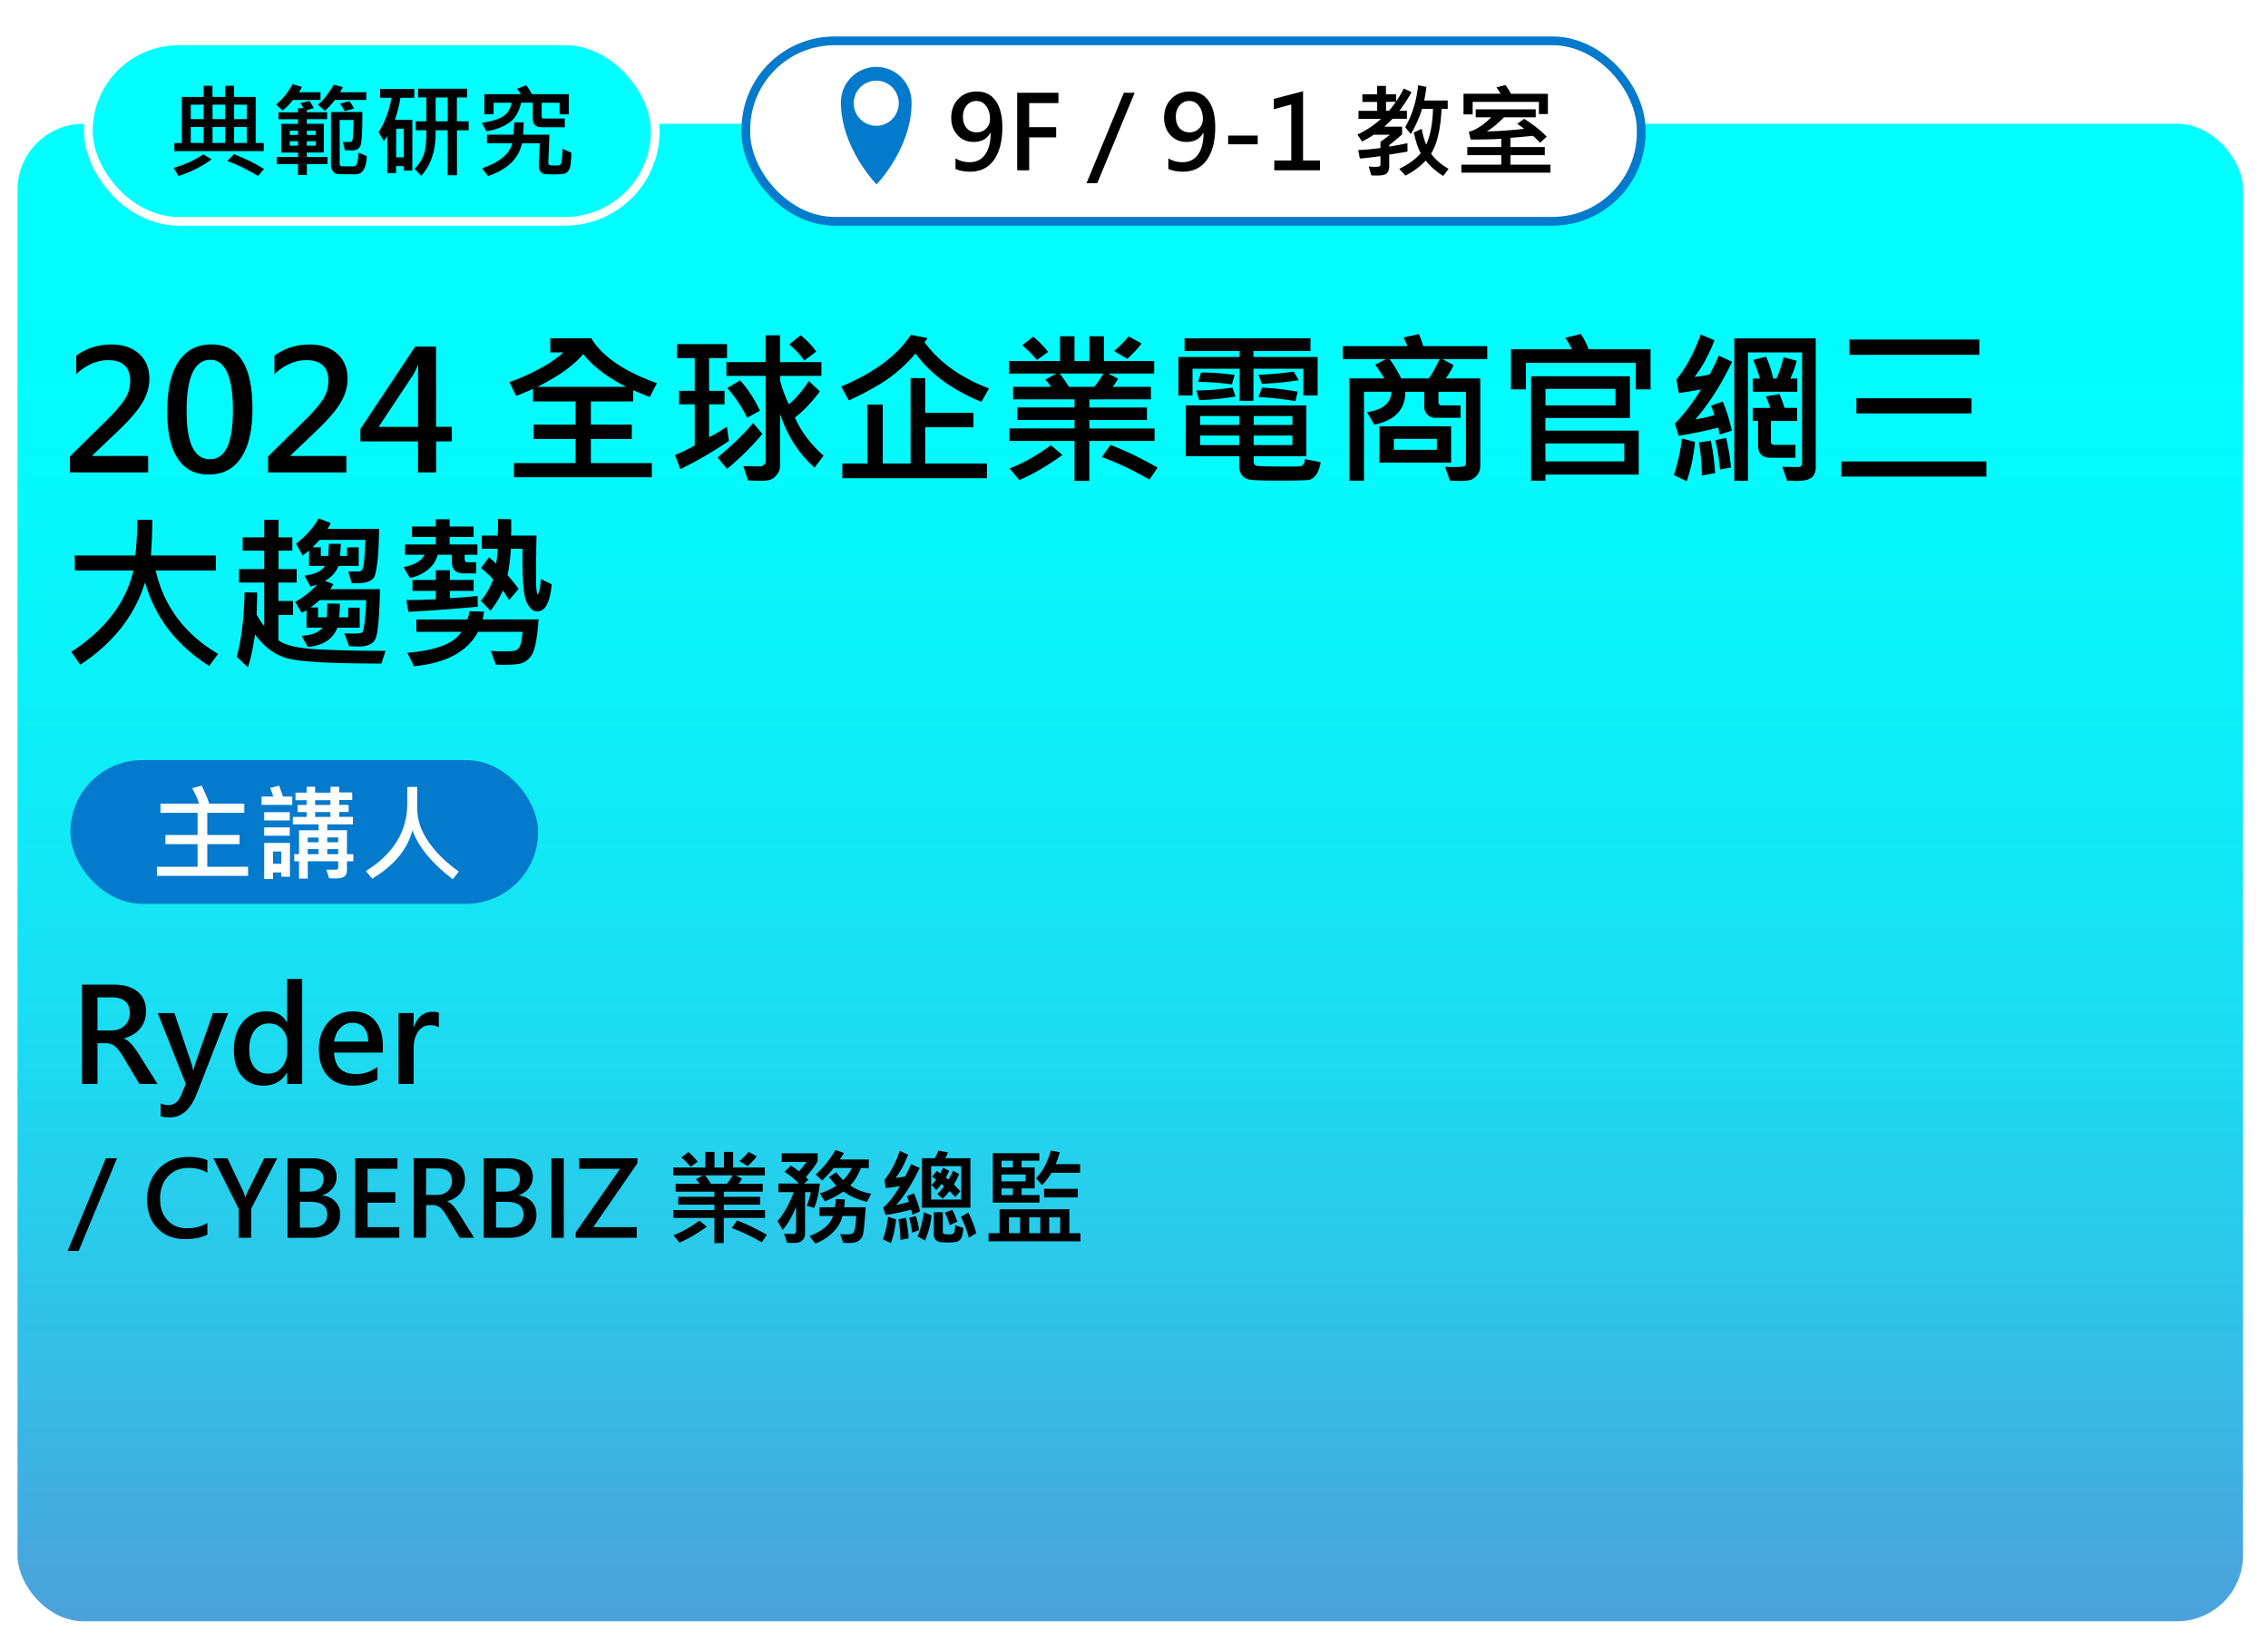 <svg id="_圖層_3" xmlns="http://www.w3.org/2000/svg" viewBox="0 0 518 374.64"><defs><linearGradient id="_未命名漸層_247" x1="254.15" y1="24.27" x2="254.15" y2="366.34" gradientUnits="userSpaceOnUse"><stop offset="0" stop-color="#0ff"/><stop offset=".21" stop-color="#03fbfd"/><stop offset=".41" stop-color="#0ceff8"/><stop offset=".62" stop-color="#1cdbf1"/><stop offset=".82" stop-color="#33bfe6"/><stop offset="1" stop-color="#4ca1db"/></linearGradient><filter id="drop-shadow-5" filterUnits="userSpaceOnUse"><feOffset dx="4" dy="4"/><feGaussianBlur result="blur" stdDeviation="2"/><feFlood flood-color="#000" flood-opacity=".4"/><feComposite in2="blur" operator="in"/><feComposite in="SourceGraphic"/></filter><style>.cls-1{fill:#037acc}.cls-1,.cls-2,.cls-4{stroke-width:0}.cls-4{fill:#fff}</style></defs><g style="filter:url(#drop-shadow-5)"><rect y="24.27" width="508.3" height="342.07" rx="15.1" ry="15.1" style="fill:url(#_未命名漸層_247);stroke-width:0"/><rect x="166.35" y="5.33" width="204.49" height="41.22" rx="20.27" ry="20.27" style="fill:#fff;stroke:#037acc;stroke-miterlimit:10;stroke-width:2px"/><path class="cls-2" d="M214.23 32.18c.98.58 2.05.87 3.21.87 1.55 0 2.74-.59 3.57-1.76.83-1.17 1.25-2.82 1.25-4.94-.02 0-.04 0-.06-.01-.77 1.39-2.04 2.08-3.82 2.08-1.5 0-2.73-.52-3.69-1.57s-1.43-2.35-1.43-3.92c0-1.77.54-3.22 1.63-4.34 1.09-1.13 2.5-1.69 4.25-1.69 1.84 0 3.26.71 4.27 2.13 1.01 1.42 1.52 3.43 1.52 6.04 0 3.17-.64 5.65-1.91 7.45-1.27 1.79-3.09 2.69-5.47 2.69-1.27 0-2.38-.21-3.32-.62v-2.4Zm1.7-9.55c0 1.1.28 1.97.84 2.62.56.65 1.34.98 2.33.98.86 0 1.58-.3 2.15-.89.58-.59.86-1.32.86-2.18 0-1.14-.28-2.1-.85-2.9s-1.33-1.2-2.29-1.2c-.89 0-1.62.35-2.19 1.04-.57.69-.85 1.54-.85 2.54Zm21.81-3.08h-6.68v5.5h6.16v2.34h-6.16v7.51h-2.74V17.19h9.42v2.36Zm17.41-2.36-8.54 20.65h-2.45l8.52-20.65h2.47Zm7.7 14.99c.98.58 2.05.87 3.21.87 1.55 0 2.74-.59 3.57-1.76.83-1.17 1.25-2.82 1.25-4.94-.02 0-.04 0-.06-.01-.77 1.39-2.04 2.08-3.82 2.08-1.5 0-2.73-.52-3.69-1.57s-1.43-2.35-1.43-3.92c0-1.77.54-3.22 1.63-4.34 1.09-1.13 2.5-1.69 4.25-1.69 1.84 0 3.26.71 4.27 2.13 1.01 1.42 1.52 3.43 1.52 6.04 0 3.17-.64 5.65-1.91 7.45-1.27 1.79-3.09 2.69-5.47 2.69-1.27 0-2.38-.21-3.32-.62v-2.4Zm1.7-9.55c0 1.1.28 1.97.84 2.62.56.65 1.34.98 2.33.98.86 0 1.58-.3 2.15-.89.58-.59.86-1.32.86-2.18 0-1.14-.28-2.1-.85-2.9s-1.33-1.2-2.29-1.2c-.89 0-1.62.35-2.19 1.04-.57.69-.85 1.54-.85 2.54Zm18.7 6.33h-6.75v-1.99h6.75v1.99Zm14.22 5.94h-10.43v-2.24h3.88V19.87l-3.98 1.08v-2.36l6.67-1.75v15.82h3.86v2.24Zm20.92-17.89c-.82 1.55-1.75 2.98-2.79 4.29h1.74v1.83h-3.3c-.37.42-.99 1.02-1.88 1.81h4.08v1.75a50.8 50.8 0 0 1-2.95 2.46v.33c1.5-.23 2.89-.49 4.16-.78l.02 1.92c-.72.15-2.11.37-4.18.69v2.6c0 .72-.17 1.27-.51 1.64-.34.37-1.07.55-2.18.55-.4 0-.86-.01-1.39-.03l-.61-2.03c.68.05 1.22.07 1.62.07.72 0 1.07-.16 1.07-.47v-1.97c-2.19.3-3.76.48-4.71.54l-.38-1.92c1.81-.1 3.5-.26 5.09-.49v-1.42c.81-.56 1.53-1.09 2.17-1.6h-3.73c-.53.39-1.41.9-2.64 1.54l-1.07-1.59c1.94-.89 3.75-2.08 5.41-3.58h-5.16v-1.83h4.26v-2.03h-3.37v-1.76h3.37v-1.9h2.01v1.9h2.34v1.62c.79-1.17 1.37-2.15 1.73-2.93l1.76.81Zm-3.58 2.25h-2.25v2.03h.69c.4-.45.92-1.13 1.57-2.03Zm12.05 15.31-1.23 1.62c-1.65-1.02-2.98-2.2-4-3.52-1.27 1.36-2.8 2.5-4.62 3.44l-1.43-1.54c2.15-1.04 3.79-2.24 4.92-3.6-.59-.99-1.12-2.56-1.59-4.71l1.81-.83c.24 1.42.58 2.62 1.03 3.6.92-2.04 1.44-4.75 1.54-8.15h-2.5c-.62 1.99-1.47 3.9-2.55 5.74l-1.31-1.57c1.59-2.73 2.58-5.92 2.97-9.58l1.9.38c-.15 1.04-.32 2.08-.51 3.11h5.36v1.92h-1.41c-.21 4.6-1 8.01-2.39 10.21.96 1.34 2.3 2.5 4.02 3.49Zm23.26.87h-20.35v-1.83h9.11v-2.17h-7.75v-1.85h7.75v-1.9c-1.9.14-4.23.19-7 .17l-.4-1.76c1.64-.43 3.34-1.53 5.1-3.3h-3.53v-1.83h13.7v1.83h-7.28c-1.35 1.41-2.65 2.48-3.91 3.21 2.29-.02 5.14-.21 8.53-.58-.21-.21-.74-.59-1.57-1.15l1.61-1.14c2.3 1.49 4.01 2.86 5.12 4.09l-1.5 1.38a20.82 20.82 0 0 0-1.64-1.59c-1.68.18-3.39.33-5.13.47v2.1h7.84v1.85h-7.84v2.17h9.14v1.83Zm-.58-13.39h-2.06v-2.77h-15.13v2.86h-2.09v-4.73h8.48c-.37-.61-.69-1.1-.96-1.47l2.1-.51c.31.46.72 1.13 1.22 1.99h8.43v4.64Z"/><path class="cls-1" d="M204.2 19.37c0-4.47-3.61-8.09-8.07-8.09s-8.07 3.62-8.07 8.09c0 10.41 8.07 18.67 8.07 18.67v.17s8.07-8.26 8.07-18.67v-.17Z"/><ellipse class="cls-4" cx="196.13" cy="19.58" rx="5.14" ry="5.16"/><rect x="16.17" y="5.33" width="129.49" height="41.22" rx="20.61" ry="20.61" style="stroke-miterlimit:10;stroke-width:2px;fill:#0ff;stroke:#fff"/><path class="cls-2" d="M44.33 32.4c-2.11 1.57-4.63 2.84-7.55 3.82l-1.14-1.88c2.46-.65 4.73-1.68 6.79-3.09l1.9 1.14Zm11.91-1.88H35.82v-1.85h1.72V18.14h4.98V15.6h2.01v2.54h2.9V15.6h2.04v2.54h4.92v10.53h1.85v1.85Zm-13.72-7.31v-3.3h-2.95v3.3h2.95Zm0 5.45v-3.65h-2.95v3.65h2.95Zm4.92-5.45v-3.3h-2.9v3.3h2.9Zm0 5.45v-3.65h-2.9v3.65h2.9Zm8.87 5.95-1.38 1.58c-2.32-1.42-4.66-2.56-7.02-3.42l1.54-1.56c2.61 1.02 4.9 2.15 6.86 3.4Zm-3.96-11.4v-3.3h-2.88v3.3h2.88Zm0 5.45v-3.65h-2.88v3.65h2.88Zm16.85-9.82h-6.3c-.88 1.12-1.68 1.92-2.39 2.39l-1.45-1.36c1.52-1.25 2.77-2.79 3.77-4.63l2.13.61c-.11.29-.35.69-.7 1.21h4.94v1.78Zm1.59 14.63h-4.71v2.5h-2.01v-2.5h-4.85v-1.61h4.85v-1.01h-3.86v-6.56h3.86v-1.05H59.6v-1.59h4.47v-.94h1.22c-.16-.33-.39-.72-.69-1.17l2.12-.47c.43.68.75 1.22.96 1.63l-1.6.45v.49h4.64v1.59h-4.64v1.05h3.89v6.56h-3.89v1.01h4.71v1.61Zm-6.72-6.65v-.96h-1.88v.96h1.88Zm0 2.46v-1.03h-1.88v1.03h1.88Zm4.06-2.46v-.96h-2.05v.96h2.05Zm0 2.46v-1.03h-2.05v1.03h2.05Zm11.54-10.44h-7.19c-.57.78-1.33 1.6-2.29 2.48l-1.57-1.41c1.24-1.01 2.45-2.53 3.62-4.56l2.08.54c-.1.21-.32.6-.65 1.17h5.99v1.78Zm.11 12.83c-.11 2.77-.99 4.15-2.62 4.15s-2.73 0-3.51-.02c-.78-.01-1.31-.23-1.61-.67-.3-.43-.45-.96-.45-1.57V21.58h7.18c0 4.32-.14 6.86-.41 7.62s-.91 1.14-1.9 1.14c-.84 0-1.4 0-1.69-.02l-.45-1.88 1.65-.02c.32 0 .51-.19.58-.56.06-.37.13-1.86.19-4.46h-3.16v10c0 .37.15.56.46.58s1.18.03 2.62.03c.44 0 .74-.24.9-.73.16-.48.27-1.29.34-2.43l1.86.81Zm-2.9-10.88-2.17.58c-.32-.61-.67-1.17-1.05-1.68l2.15-.58c.4.5.76 1.06 1.07 1.68Zm13.75-2.46h-3.17c-.21 1.41-.62 3.09-1.26 5.03h3.98v11.59h-1.97v-1.01h-1.74v1.59h-2.01v-8.49c-.27.49-.54.88-.82 1.17l-1.17-2.04c1.39-2.06 2.37-4.67 2.95-7.84h-2.6v-2.01h7.8v2.01Zm-2.41 13.61v-6.53h-1.74v6.53h1.74Zm14.84-6.19h-2.69v10.28h-2.12V25.75h-2.76c.12 4.38-.97 7.84-3.28 10.4l-1.52-1.6c.9-.82 1.58-1.86 2.05-3.12s.68-3.15.63-5.68h-2.41v-2.04h2.41v-5.45h-1.88v-1.99h11.19v1.99h-2.33v5.45h2.69v2.04Zm-4.8-2.04v-5.45H95.5v5.45h2.76Zm27.63-1.61h-2.08v-2.63h-4.1v3.12c0 .33.16.49.47.49H125v1.99h-5.23c-1.4 0-2.1-.66-2.1-1.97v-3.64h-2.66c-.43 2.1-1.35 3.63-2.74 4.59s-3.11 1.61-5.16 1.93l-1.07-1.92c2.02-.28 3.6-.75 4.74-1.41s1.82-1.72 2.05-3.18h-4.09v2.63h-2.12v-4.6h8.35c-.31-.51-.61-.91-.89-1.21l2.1-.82c.46.57.9 1.25 1.29 2.04h8.43v4.6Zm.61 8.8c-.05 1.87-.18 3.07-.41 3.61-.23.54-.54.9-.94 1.07-.4.18-1.31.26-2.74.26-1.19 0-1.95-.05-2.27-.15-.33-.1-.6-.33-.81-.67-.21-.34-.3-.85-.27-1.53l.23-4.76h-4.09c-.68 3.45-3.25 5.95-7.71 7.48l-1.38-1.76c4.04-1.41 6.33-3.32 6.88-5.72h-5.77v-1.97h6.06c.11-.71.16-1.65.16-2.82h2.18c-.02.85-.07 1.79-.14 2.82h6.01l-.26 6.45c0 .23.07.38.21.47s.53.13 1.16.13c.73 0 1.16-.04 1.27-.13.12-.09.21-.18.28-.26.07-.09.14-.55.22-1.4s.11-1.52.11-2.04l2.01.91Z"/></g><path class="cls-2" d="M33.83 107.91H15.96v-3.64l8.33-8.2c1.86-1.82 3.23-3.39 4.11-4.71.88-1.32 1.33-2.76 1.33-4.32 0-3.18-1.68-4.77-5.05-4.77-2.52 0-4.95 1.06-7.27 3.17v-4.19c2.34-1.71 5.02-2.56 8.05-2.56 2.63 0 4.73.7 6.3 2.11 1.56 1.4 2.35 3.32 2.35 5.76 0 1.76-.5 3.5-1.48 5.24-.99 1.74-2.72 3.79-5.18 6.17l-6.38 6.09v.09h12.77v3.77Zm4.36-13.82c0-5.05.86-8.88 2.59-11.49 1.73-2.61 4.23-3.92 7.51-3.92 6.25 0 9.37 4.9 9.37 14.71 0 4.8-.85 8.5-2.56 11.1s-4.18 3.9-7.42 3.9-5.49-1.22-7.09-3.67-2.39-5.99-2.39-10.63Zm4.43-.17c0 7.32 1.77 10.98 5.33 10.98s5.25-3.74 5.25-11.21-1.71-11.5-5.14-11.5c-3.62 0-5.44 3.91-5.44 11.73Zm36.48 13.99H61.23v-3.64l8.33-8.2c1.86-1.82 3.23-3.39 4.11-4.71.88-1.32 1.33-2.76 1.33-4.32 0-3.18-1.68-4.77-5.05-4.77-2.52 0-4.95 1.06-7.27 3.17v-4.19c2.34-1.71 5.02-2.56 8.05-2.56 2.63 0 4.73.7 6.3 2.11 1.56 1.4 2.35 3.32 2.35 5.76 0 1.76-.5 3.5-1.48 5.24-.99 1.74-2.72 3.79-5.18 6.17l-6.38 6.09v.09h12.77v3.77Zm24.11-7.09h-3.6v7.09h-4.14v-7.09H82.31V98l12.52-18.83h4.77V97.5h3.6v3.32Zm-7.74-3.32V86.26c0-.84.02-1.81.07-2.89h-.07c-.31.77-.67 1.51-1.09 2.23l-7.9 11.91h9Zm54.55-9.96-1.61 3.15c-1.88-.75-3.14-1.27-3.79-1.56v2.56h-9.67V97h9.35v3.27h-9.35v5.51h13.92v3.23H117.4v-3.23h14.06v-5.51h-9.57V97h9.57v-5.31h-9.72v-2.86c-1.15.52-2.43 1.05-3.84 1.6l-1.56-3.12c5.37-1.99 9.49-4.26 12.36-6.81h-3.01v-3.23h9.35c2.5 4.14 7.49 7.56 14.97 10.26Zm-6.96.83c-4.26-2.12-7.54-4.61-9.85-7.48-2.28 2.66-5.78 5.15-10.52 7.48h20.37Zm23.44 12.32a84.72 84.72 0 0 1-11.1 6.46l-1.24-3.19c1.69-.72 3.2-1.45 4.51-2.21v-9.39h-3.56v-3.08h3.56V81.8h-4.03v-3.19h11.41v3.19h-4.1v7.48h3.53v3.08h-3.53v7.53c1.41-.72 2.76-1.53 4.06-2.43l.48 3.23Zm7.61-1.56c-2.3 2.77-4.99 5.43-8.05 7.98l-2.17-2.62c3.27-2.68 5.97-5.31 8.13-7.87l2.1 2.5Zm13.99 4.97-2.06 2.71c-3.6-3.19-6.22-7.27-7.87-12.25v11.75c0 .74-.21 1.4-.63 1.98-.42.58-.88.97-1.37 1.2-.5.22-1.26.33-2.3.33-.95 0-1.96-.03-3.02-.09l-1.08-3.27c.64.05 1.96.07 3.95.07.22 0 .47-.11.74-.34.27-.23.41-.45.41-.68V85.86h-8.96v-3.15h8.96v-6.12h3.3v6.12h9.43v3.15h-9.43v1.15c.54 1.92 1.21 3.7 1.99 5.34 1.45-1.14 2.97-2.91 4.58-5.31l2.52 2.36c-2 2.65-3.91 4.63-5.71 5.96 1.35 3.12 3.53 6.03 6.55 8.74Zm-14.53-10.3-2.91 1.63c-1.29-2.6-2.81-4.86-4.56-6.79l2.93-1.76c1.72 1.89 3.23 4.2 4.55 6.92Zm12.84-13.49-2.73 2.06c-.69-1.11-1.83-2.34-3.41-3.69l2.58-2.1c1.48 1.16 2.67 2.41 3.56 3.73Zm39.48 8.41-1.74 3.08c-6.69-2.75-11.71-6.43-15.05-11.06-1.52 1.84-3.35 3.58-5.48 5.21s-5.38 3.48-9.75 5.53l-1.74-3.19c7.51-3.15 12.81-7.09 15.92-11.82l3.8.76-.69.95c3.44 4.64 8.35 8.15 14.73 10.54Zm-.48 20.52h-33.03v-3.36h5.73V92.43h3.51v13.45h6.35V86.36l3.34.04v7.9h11.02v3.3h-11.02v8.28h14.1v3.36Zm38.29-8.51h-14.9v9.11h-3.38v-9.11h-14.86v-2.86h14.86v-1.93h-13.06v-2.86h13.06v-1.86h-14.03v-2.86h8.67c-.41-.61-.85-1.15-1.32-1.63l2.54-1.41h-10.8v-2.84h11.63v-5.66h3.3v5.66h3.41v-5.66h3.32v5.66h11.47v2.84h-10.48l2.25 1.19c-.5.83-.92 1.45-1.26 1.86h8.74v2.86H248.8v1.86h13.16v2.86H248.8v1.93h14.9v2.86Zm-21.04 3.19c-3.49 2.51-6.77 4.42-9.85 5.73L230.6 107c2.99-1.15 6.14-2.91 9.43-5.29l2.63 2.21Zm-3.28-23.53-2.54 1.84c-1.1-1.31-2.23-2.43-3.38-3.36L236 76.9c1.35 1.14 2.47 2.3 3.38 3.49ZM252 85.33h-9.98c.73.89 1.43 1.91 2.12 3.04h5.75c.82-.96 1.52-1.98 2.12-3.04Zm12.39 21.49-1.86 2.73c-3.65-2.12-7.27-3.83-10.87-5.16l1.97-2.75c3.44 1.31 7.03 3.04 10.76 5.18Zm-3.66-28.39c-.71 1.03-1.79 2.2-3.27 3.53l-3.01-1.78c1.16-.94 2.27-2.05 3.32-3.34l2.95 1.6Zm40.21 11.89h-3.27v-6.09h-11.39v7.33h-3.15v-7.33h-10.76v6.09h-3.23v-8.78h13.99v-1.37h-12.58v-2.89h28.76v2.89h-13.03v1.37h14.66v8.78Zm.69 15.27c-.21 1.24-.55 2.18-1.02 2.83-.47.65-.98 1.04-1.54 1.17s-2.84.19-6.85.19c-3.33 0-5.46-.06-6.41-.17s-1.64-.44-2.09-.97-.67-1.3-.67-2.29v-2.13h-12.21V92.6h27.52v11.62h-12.04v1.15c0 .52.19.85.58.99.39.14 2.6.21 6.63.21 1.73 0 2.81-.01 3.24-.04.43-.02.74-.19.94-.48.2-.3.3-.69.3-1.19l3.62.72Zm-19.46-15.01c-2.36.43-5.12.71-8.28.83l-.65-2.21c2.5-.02 5.25-.25 8.26-.67l.67 2.04Zm-.19-4.94-.61 2.17a64.09 64.09 0 0 0-7.74-.58l.69-2.13c2.09-.04 4.64.14 7.66.54Zm1.08 11.43v-2.04h-8.94v2.04h8.94Zm0 4.6V99.5h-8.94v2.17h8.94Zm12.12-4.6v-2.04h-8.85v2.04h8.85Zm0 4.6V99.5h-8.85v2.17h8.85Zm1.45-14.83c-2.57.43-5.39.71-8.44.83l-.76-2.08c2.34-.04 5.01-.28 8.02-.72l1.19 1.97Zm-.24 2.63-.52 2.15c-3.02-.49-5.83-.8-8.44-.91l.76-2.15c2.25.05 4.98.35 8.2.91Zm43.28-7.44h-10.22l2.54 1.37c-.4.93-.99 1.94-1.78 3.04h7.87v20.02c0 .74-.2 1.39-.61 1.94s-.88.93-1.4 1.14c-.53.21-1.4.32-2.61.32-.63 0-1.41-.03-2.34-.09l-1.06-3.15c.64.04 1.24.06 1.78.06 1.48 0 2.35-.06 2.6-.18s.37-.34.37-.68V89.49h-6.27v2.5c0 .11.07.24.2.39.14.15.26.22.37.22h4.47v2.84h-5.92c-.58 0-1.12-.25-1.61-.74-.5-.49-.74-1.03-.74-1.61v-3.6h-4.34c0 4.04-2.37 6.55-7.11 7.51l-1.63-2.84c3.67-.58 5.52-2.14 5.55-4.68h-6.25v20.32h-3.32V86.44h7.98c-.88-1.42-1.58-2.46-2.12-3.12l2.47-1.3h-9.85v-2.95h14.75c-.17-.47-.46-1.13-.87-1.99l3.49-.76c.33.71.67 1.62 1 2.75h14.62v2.95Zm-8.24 23.64h-16.38v-8.28h16.38v8.28Zm-2.63-23.64h-11.43c1.05 1.42 1.94 2.89 2.65 4.42h6.31c.69-.95 1.52-2.42 2.47-4.42Zm-.63 20.71v-2.5h-9.82v2.5h9.82Zm48.81-13.79h-3.38v-6.09h-25.09v6.09h-3.41v-9.17h13.92c-.41-.88-.92-1.75-1.52-2.62l3.56-.87c.73 1.1 1.32 2.26 1.78 3.49h14.14v9.17Zm-2.69 19.46h-21.32v1.39h-3.27V85.94h22.56v9.54h-19.3v2.89h21.32v10.04Zm-5.33-15.81v-3.77h-15.99v3.77h15.99Zm2.02 12.8v-4.1h-18.02v4.1h18.02Zm16.15-4.45c-.32 3.25-.95 6.25-1.89 8.98l-2.93-1.41c.93-2.83 1.53-5.62 1.82-8.37l3.01.8Zm8.48-18.31c-2.56 5.32-5.36 9.7-8.41 13.16 1.72-.27 3.18-.61 4.38-1-.28-.9-.56-1.61-.83-2.12l2.73-.95c.83 1.97 1.52 4.18 2.06 6.64l-2.78.91c-.06-.4-.17-.93-.33-1.6-3.07.78-6.07 1.4-9.02 1.86l-.87-2.76c2.24-2.36 4.23-4.97 5.97-7.83-1.82.35-3.51.62-5.07.83l-.56-3.08c2.19-2.66 4.04-6.09 5.55-10.3l3.15 1.34c-1.36 3.46-2.88 6.25-4.56 8.35 1.25-.12 2.4-.31 3.45-.56.69-1.21 1.39-2.65 2.1-4.3l3.04 1.41Zm-3.88 25.42-3.04.58c-.04-2.83-.27-5.36-.69-7.57l2.75-.41c.46 2.28.79 4.74.98 7.4Zm3.6-1.28-2.47.48c-.26-2.55-.62-4.79-1.09-6.72l2.47-.5c.54 2.25.91 4.5 1.09 6.74Zm19.39-.17c0 1.11-.31 1.93-.94 2.46-.62.53-1.83.79-3.61.79-.52 0-1.18-.02-1.99-.06l-1.11-3.19c1.37.05 2.64.07 3.8.07.17 0 .34-.08.49-.23s.23-.31.23-.47V80.5h-12.36v29.33h-3.12V77.3h18.59v29.3Zm-4.21-17.13h-10.19v-3.01h1.63c-.42-1.46-.93-2.88-1.52-4.25l2.93-.76c.69 1.56 1.24 3.23 1.63 5.01h.76c.62-1.42 1.16-3.04 1.63-4.86l2.99.8c-.36 1.39-.85 2.74-1.47 4.06h1.6v3.01Zm-.06 6.68h-5.99v4.86c0 .15.09.29.26.42s.33.19.46.19h4.9v2.93h-5.73c-1.88 0-2.82-.95-2.82-2.86v-5.55h-1.21v-2.97h3.99c-.24-.8-.57-1.68-1-2.62l3.12-.54c.41.99.79 2.04 1.15 3.15h2.88v2.97Zm43.22 12.7h-33.1v-3.45h33.1v3.45Zm-1.6-27.81H422.4v-3.49h29.67v3.49Zm-1.78 13.38H424v-3.45h26.29v3.45ZM49.81 149.37l-2.04 2.75c-7.51-4.79-12.39-11.16-14.64-19.11-2.36 7.64-7.3 13.92-14.81 18.83l-2.02-2.95c7.76-5.06 12.48-11.26 14.18-18.59H17.1l-.04-3.41h13.86c.27-2.66.43-5.37.46-8.13h3.41c-.04 3.3-.15 6.01-.33 8.13h14.86v3.41H35.55c1.86 8.16 6.61 14.52 14.25 19.07Zm38.24-.69-.93 2.89c-11.03 0-18.08-.37-21.12-1.1-3.05-.74-5.63-2.59-7.75-5.58-.54 3.51-1.09 6.03-1.63 7.55l-2.54-2.43c1.06-3.97 1.66-8.87 1.78-14.7l2.89.04-.13 5.05c.63 1.16 1.21 2.02 1.73 2.58v-9.91H54.6v-3.08h5.75v-4.21h-4.92v-3.04h4.92v-3.99h3.27v3.99h3.15v3.04h-3.15v4.21h4.14v3.08h-4.17v4.21h3.34v3.19h-3.34v5.77c1.46 1.14 4.35 1.83 8.67 2.07s9.59.36 15.8.36Zm-1.26-14.08c-.14 6.63-.51 10.47-1.13 11.51-.62 1.05-1.84 1.57-3.66 1.57l-2.25-.06-1.13-2.97c.57.05 1.23.07 1.99.07 1.24 0 1.96-.1 2.16-.31s.4-1.18.58-2.92.28-3.21.28-4.4H73c-.84.74-1.54 1.3-2.1 1.67h1.74v2.25h1.99c.1-1.93.15-2.98.15-3.15l2.84.04c0 1.3-.06 2.34-.19 3.12h2.1v-2.21h2.62v4.56h-5.08c-1.05 2.65-3.31 4.11-6.77 4.4l-1.41-2.54c2.28-.11 3.87-.73 4.79-1.86h-3.67v-3.99c-.45.28-.82.48-1.11.59l-1.47-2.47c1.88-1.06 3.55-2.38 5.01-3.95-.69.21-1.2.35-1.52.43l-1.37-2.47c2.45-.36 4.01-1.11 4.68-2.25h-3.64v-3.49l-1.45 1.13-1.52-2.69c2.29-1.79 4.01-3.72 5.16-5.79l2.78 1.08c-.14.25-.39.69-.76 1.32h11.78c-.04 3.17-.16 5.67-.38 7.51-.22 1.84-.47 3-.75 3.5s-.82.87-1.6 1.11c-.78.25-1.95.34-3.51.28l-.8-2.65 2.47-.04c.57 0 .92-.52 1.06-1.55s.27-2.92.39-5.65H73.01c-.42.45-.96 1.01-1.63 1.69h1.89v1.97h1.71c.07-1.08.12-2 .15-2.76h2.71c-.04.79-.09 1.71-.17 2.76h1.61v-1.97h2.65v4.25h-4.6c-.62 1.48-1.66 2.62-3.12 3.41l1.95.76c-.32.51-.58.89-.76 1.15h11.39Zm22.26-7.87h-2.93v1.02c0 .46.24.69.72.69h1.91v2.54h-2.78c-1.84 0-2.76-.87-2.76-2.62v-1.63h-3.27c-.28 1.3-1.03 2.44-2.23 3.41-1.2.98-2.57 1.6-4.12 1.86l-1.41-2.43c2.58-.57 4.17-1.52 4.75-2.84h-4.42v-2.36h7.03v-1.71H94.1v-2.39h5.44v-1.65h3.15v1.65h5.47v2.39h-5.47v1.71h6.35v2.36Zm.07 11.86c-4.92.46-10.21.85-15.85 1.17l-.45-2.69c2.42 0 4.66-.06 6.72-.19v-1.91h-5.33v-2.5h5.33v-2.21h3.23v2.21h5.4v2.5h-5.4v1.67c2.04-.11 4.14-.28 6.31-.52l.04 2.47ZM123 141.5c-.16 2.34-.39 4.22-.7 5.66-.3 1.44-.75 2.47-1.35 3.11-.59.64-1.25 1.06-1.96 1.27-.71.21-2.05.32-4.02.32-.67 0-1.24-.02-1.73-.06l-1.13-3.12c.96.07 1.88.11 2.75.11 1.55 0 2.51-.07 2.9-.21.39-.14.71-.45.96-.94.25-.48.47-1.59.64-3.32h-10.19c-2.4 4.53-7.27 7.15-14.62 7.87l-1.52-3.08c6.59-.53 10.71-2.13 12.36-4.79h-10.3v-2.82h11.62c.23-.48.41-1.1.54-1.86l3.3.07c-.1.8-.21 1.4-.33 1.78h12.77Zm3.01-8.02c-.38 4.12-1.49 6.18-3.32 6.18-.93 0-1.72-.68-2.38-2.04-.66-1.36-.99-4.64-.99-9.85 0-.89.01-1.69.04-2.41h-2.69c-.12 2.3-.38 4.3-.76 6.01.98 1.1 1.82 2.15 2.54 3.15l-2.17 2.54c-.78-1.25-1.26-1.97-1.45-2.17-.66 1.57-1.59 3.1-2.8 4.6l-2.21-2.25c1.15-1.31 2.09-2.93 2.82-4.86-.61-.73-1.53-1.61-2.78-2.65l1.82-2.41c.52.4 1.07.88 1.65 1.45.19-1.3.3-2.44.33-3.41h-3.62v-3.01h3.62c.09-1.08.11-2.34.07-3.8l3.01.07c.04 1.45.04 2.69 0 3.73h5.81c-.07 1.98-.11 5.41-.11 10.3 0 1.05.05 1.84.14 2.37.09.53.18.79.25.79.06 0 .18-.32.35-.96.17-.64.29-1.51.35-2.61l2.49 1.24ZM35.97 247.61h-4.12l-3.69-6.18c-.72-1.21-1.38-2.04-1.97-2.48s-1.27-.66-2.03-.66h-1.9v9.32h-3.52v-22.69h7.22c2.35 0 4.17.53 5.46 1.59s1.93 2.56 1.93 4.5c0 1.52-.44 2.83-1.33 3.91s-2.13 1.84-3.72 2.27v.06c1.02.35 2.15 1.54 3.41 3.57l4.26 6.78Zm-13.71-19.79v7.56h3.12c1.3 0 2.34-.38 3.11-1.13s1.16-1.71 1.16-2.87c0-2.37-1.41-3.56-4.22-3.56h-3.18Zm29.85 3.59-7.13 18.34c-1.42 3.65-3.47 5.48-6.15 5.48-.88 0-1.59-.09-2.14-.28v-2.9c.57.25 1.15.38 1.76.38 1.29 0 2.24-.72 2.86-2.15l1.13-2.7-6.42-16.17h3.82l3.9 11.56c.09.24.21.76.38 1.55h.07c.05-.31.18-.82.4-1.52l4.06-11.59h3.47ZM69 247.61h-3.43v-2.56h-.07c-1.17 1.96-2.96 2.94-5.36 2.94-2.05 0-3.68-.73-4.9-2.19s-1.82-3.43-1.82-5.91c0-2.69.68-4.83 2.05-6.45s3.15-2.42 5.35-2.42 3.76.83 4.69 2.49h.07v-9.89h3.43v23.98Zm-3.4-9.49c0-1.23-.4-2.26-1.19-3.09s-1.78-1.25-2.95-1.25c-1.39 0-2.49.53-3.31 1.6s-1.23 2.52-1.23 4.37c0 1.7.39 3.04 1.16 4.02s1.82 1.47 3.15 1.47 2.34-.49 3.16-1.46 1.22-2.2 1.22-3.68v-1.98Zm21.83 2.31H76.3c.15 3.27 1.81 4.91 5 4.91 1.8 0 3.43-.54 4.91-1.61v2.84c-1.45.95-3.34 1.42-5.7 1.42s-4.28-.73-5.64-2.2-2.04-3.52-2.04-6.15c0-2.5.73-4.56 2.19-6.18s3.29-2.43 5.49-2.43 3.89.69 5.1 2.07 1.82 3.28 1.82 5.71v1.63Zm-3.34-2.5c0-1.39-.33-2.45-.95-3.19s-1.51-1.11-2.67-1.11c-1.04 0-1.95.39-2.72 1.18s-1.25 1.83-1.44 3.13h7.78Zm16.13-3.24c-.51-.33-1.18-.5-2.02-.5-1.11 0-2.01.49-2.7 1.46s-1.03 2.27-1.03 3.88v8.07h-3.44v-16.2h3.44v3.22h.07c.8-2.33 2.22-3.5 4.25-3.5.61 0 1.08.07 1.44.21v3.35Zm-73.5 29.89-8.75 21.16h-2.51l8.73-21.16h2.53Zm20.63 17.44c-1.34.68-3.04 1.02-5.07 1.02-2.62 0-4.73-.83-6.31-2.48s-2.37-3.83-2.37-6.54.88-5.16 2.63-6.99 4.01-2.75 6.78-2.75c1.74 0 3.19.24 4.35.73v2.85c-1.28-.72-2.7-1.08-4.25-1.08-1.98 0-3.56.65-4.76 1.95s-1.79 3-1.79 5.1.56 3.63 1.68 4.88 2.62 1.86 4.51 1.86c1.75 0 3.29-.4 4.62-1.21v2.66Zm15.96-17.44-5.95 11.53v6.62h-2.82v-6.56l-5.81-11.59h3.22l3.66 7.7s.14.42.43 1.24h.04c.09-.41.25-.81.46-1.22l3.8-7.72h2.99Zm2.36 18.15v-18.15h5.67c1.71 0 3.06.38 4.05 1.14s1.48 1.78 1.48 3.06c0 1-.3 1.88-.9 2.64s-1.39 1.29-2.38 1.59v.05c1.23.14 2.23.61 2.98 1.39s1.13 1.79 1.13 3c0 1.58-.56 2.85-1.69 3.83s-2.62 1.46-4.47 1.46h-5.87Zm2.81-15.84v5.31h2.04c1.07 0 1.9-.26 2.5-.77s.89-1.22.89-2.12c0-1.61-1.1-2.41-3.3-2.41h-2.12Zm0 7.63v5.91h2.65c1.15 0 2.04-.27 2.67-.8s.95-1.27.95-2.21c0-1.93-1.3-2.89-3.9-2.89h-2.37Zm22.71 8.21H81.14v-18.15h9.64v2.41h-6.83v5.34h6.34v2.4h-6.34v5.58h7.24v2.41Zm17.09 0h-3.29l-2.95-4.95c-.58-.97-1.1-1.63-1.58-1.98s-1.01-.53-1.62-.53h-1.52v7.45h-2.81v-18.15h5.78c1.88 0 3.34.42 4.37 1.27s1.54 2.05 1.54 3.6c0 1.22-.36 2.26-1.07 3.13s-1.7 1.47-2.98 1.82v.05c.81.28 1.72 1.23 2.73 2.86l3.41 5.43ZM97.31 266.9v6.05h2.5c1.04 0 1.87-.3 2.49-.9s.93-1.37.93-2.3c0-1.9-1.12-2.85-3.38-2.85h-2.54Zm13.18 15.83v-18.15h5.67c1.71 0 3.06.38 4.05 1.14s1.48 1.78 1.48 3.06c0 1-.3 1.88-.9 2.64s-1.39 1.29-2.38 1.59v.05c1.23.14 2.23.61 2.98 1.39s1.13 1.79 1.13 3c0 1.58-.56 2.85-1.69 3.83s-2.62 1.46-4.47 1.46h-5.87Zm2.81-15.84v5.31h2.04c1.07 0 1.9-.26 2.5-.77s.89-1.22.89-2.12c0-1.61-1.1-2.41-3.3-2.41h-2.12Zm0 7.63v5.91h2.65c1.15 0 2.04-.27 2.67-.8s.95-1.27.95-2.21c0-1.93-1.3-2.89-3.9-2.89h-2.37Zm15.46-7.64v15.86h-2.81v-18.16h2.81v2.3Zm16.82-1.16-10.09 14.6h9.94v2.41H131.5v-1.22l10.11-14.52h-9.32v-2.41h13.29v1.14Zm29.13 12.48h-9.41v5.75h-2.13v-5.75h-9.39v-1.8h9.39v-1.22h-8.25v-1.8h8.25v-1.17h-8.86v-1.8h5.47c-.26-.38-.54-.73-.83-1.03l1.61-.89h-6.82v-1.79h7.35v-3.57h2.09v3.57h2.16v-3.57h2.1v3.57h7.24v1.79h-6.62l1.42.75c-.31.52-.58.91-.8 1.17h5.52v1.8h-8.88v1.17h8.31v1.8h-8.31v1.22h9.41v1.8Zm-13.29 2.02c-2.2 1.59-4.28 2.79-6.22 3.62l-1.39-1.68c1.89-.73 3.88-1.84 5.95-3.34l1.66 1.39Zm-2.07-14.86-1.61 1.16c-.7-.83-1.41-1.54-2.13-2.12l1.61-1.24c.85.72 1.56 1.45 2.13 2.2Zm7.97 3.12h-6.3c.46.56.91 1.2 1.34 1.92h3.63c.52-.61.96-1.25 1.34-1.92Zm7.83 13.57-1.17 1.72c-2.3-1.34-4.59-2.42-6.87-3.26l1.24-1.73c2.17.83 4.44 1.92 6.8 3.27Zm-2.31-17.93c-.45.65-1.13 1.39-2.06 2.23l-1.9-1.12c.73-.59 1.43-1.3 2.1-2.11l1.86 1.01Zm14.42 6.25c-.27 2.3-.7 4.15-1.29 5.54l-1.69-.48c.41-1.06.71-2.1.89-3.12h-1.3v9.53c0 .48-.13.89-.4 1.22s-.56.56-.87.68-.85.18-1.61.18c-.36 0-.77-.02-1.22-.05l-.69-2.06c.45.03 1.18.05 2.18.05.38 0 .57-.24.57-.71v-5.52c-.85 2.16-1.88 3.93-3.07 5.3l-1.17-2.02c1.39-1.54 2.63-3.74 3.71-6.6h-3.5v-1.95h4.66c-.7-.8-1.79-1.71-3.27-2.71l1.44-1.37c.52.28 1.14.71 1.85 1.28.56-.59 1.14-1.31 1.72-2.14h-5.66v-1.97h8.2v1.83c-.6 1.05-1.5 2.25-2.68 3.6.16.15.35.36.55.63l-.98.86h3.62Zm10.46 5.4c-.27 3.91-.51 6.1-.72 6.56s-.54.84-.96 1.14-1.2.46-2.31.46c-.32 0-.7-.02-1.14-.05l-.7-1.97c.42.03.9.05 1.44.05.73 0 1.2-.07 1.41-.2s.37-.47.51-1.03.24-1.54.3-2.97h-3.15c-.28 1.32-1 2.56-2.15 3.71s-2.5 2.01-4.04 2.58l-1.32-1.71c2.95-1.11 4.73-2.64 5.36-4.58h-3.09v-1.99h3.53c.12-.83.2-1.45.21-1.88l2.05.11c0 .27-.05.86-.15 1.77h4.95Zm1.25-3.07-.96 1.83c-2.11-.5-3.89-1.29-5.36-2.36-1.41.95-2.83 1.7-4.28 2.23l-1.12-1.82c1.31-.38 2.58-.96 3.8-1.76-.46-.43-1.02-1.08-1.69-1.95l1.62-1.1c.74.9 1.29 1.5 1.63 1.8.82-.87 1.47-1.79 1.95-2.77h-4.15a28.06 28.06 0 0 1-2.65 2.86l-1.44-1.39c1.61-1.4 3.11-3.26 4.51-5.59l1.9.69c-.2.39-.5.89-.91 1.49h6.61v1.95h-1.8c-.67 1.7-1.49 3.02-2.45 3.96 1.23.9 2.84 1.54 4.8 1.92Zm5.69 5.84c-.2 1.96-.59 3.77-1.17 5.41l-1.83-.86c.59-1.66.98-3.37 1.17-5.14l1.83.59Zm5.45-1.83-1.73.76c-.08-.42-.16-.8-.26-1.15-2.34.59-4.29 1-5.86 1.21l-.53-1.66c1.27-1.11 2.55-2.76 3.82-4.95-1.16.22-2.25.37-3.27.46l-.26-1.89c1.38-1.64 2.54-3.84 3.48-6.61l1.89.87c-.82 2.21-1.78 3.98-2.87 5.31.73-.05 1.47-.17 2.23-.34.23-.44.68-1.38 1.35-2.81l1.95.89c-1.84 3.78-3.64 6.59-5.38 8.43.85-.14 1.82-.37 2.91-.69-.08-.33-.23-.75-.46-1.28l1.63-.69c.75 1.83 1.21 3.21 1.37 4.15Zm-2.59 6.16-1.85.36c-.08-2.11-.24-3.67-.48-4.68l1.73-.39c.34 1.82.54 3.39.6 4.7Zm2.37-1.86-1.56.55c-.12-1.04-.35-2.17-.67-3.39l1.49-.39c.41 1.15.65 2.22.74 3.22Zm2.86-3.39c-.2 2.07-.7 3.98-1.49 5.73l-1.7-.94c.66-1.45 1.14-3.29 1.44-5.5l1.75.7Zm8.88-1.76h-11.06v-11.3h2.93c.29-.48.56-1.06.81-1.73l2.19.41c-.06.23-.27.68-.61 1.32h5.74v11.3Zm-2.09-1.84v-7.64h-6.87v7.64h6.87Zm-.2-1.9-1.17 1.29c-.57-.6-1-1.05-1.3-1.34-.58.73-1.1 1.32-1.56 1.75l-1.22-1.08c.5-.46 1.01-1.05 1.54-1.78-.25-.25-.43-.43-.55-.53-.27.34-.68.81-1.23 1.39l-1.1-1.15c.33-.31.69-.71 1.08-1.2-.25-.2-.57-.43-.96-.7l1.09-1.29c.16.09.43.29.81.57.19-.34.39-.79.62-1.32l1.42.75-.79 1.51c.3.23.5.39.57.48.4-.55.76-1.24 1.08-2.05l1.39.75c-.35.87-.75 1.66-1.21 2.38l1.49 1.56Zm.68 8.38c-.09 1.03-.23 1.75-.42 2.17s-.46.71-.83.88-1.09.26-2.17.26c-.68 0-1.24-.02-1.68-.05s-.82-.21-1.14-.52-.49-.72-.49-1.22v-5.12h2.04v4.46c0 .25.08.41.25.49s.62.12 1.36.12c.4 0 .66-.06.8-.18s.23-.35.3-.69.11-.76.11-1.25l1.88.66Zm-1.37-1.44-1.72.79c-.34-1.1-.71-2.05-1.14-2.85l1.71-.66c.36.64.74 1.55 1.15 2.72Zm4.3 2.64-1.69 1.03c-.38-1.55-.97-3.13-1.77-4.76l1.68-1.01c.97 2.08 1.56 3.66 1.78 4.73Zm23.81 1.85h-20.98v-1.85h2.52v-5.47h15.94v5.47h2.52v1.85Zm-9.36-8.84h-10.65v-11.29h10.63v1.71h-4.05v1.54h2.98v4.79h-2.98v1.52h4.08v1.72Zm-6.07-8.04v-1.54h-2.59v1.54h2.59Zm2.93 3.19v-1.58h-5.52v1.58h5.52Zm-2.93 3.13v-1.52h-2.59v1.52h2.59Zm1.66 8.71v-3.62h-2.54v3.62h2.54Zm4.61 0v-3.62h-2.54v3.62h2.54Zm9.09-13.8h-6.55a13.47 13.47 0 0 1-2.13 2.81l-1.35-1.56c1.53-1.63 2.64-3.74 3.34-6.32l2.04.36c-.29 1.07-.6 1.98-.94 2.73h5.59v1.97Zm-.53 5.62h-7.7v-1.97h7.7v1.97Zm-4.03 4.56h-2.5v3.62h2.5v-3.62Z"/><rect class="cls-1" x="16.08" y="173.62" width="106.82" height="32.82" rx="16.41" ry="16.41"/><path class="cls-4" d="M56.65 200.07H35.84v-2.09h9.29v-5.16h-7.35v-2.09h7.35v-5.07h-8.47v-2.09h8.81c-.3-1.01-.83-2.18-1.58-3.53l2.16-.57c.67 1.3 1.25 2.66 1.75 4.1h7.99v2.09h-8.45v5.07h7.37v2.09h-7.37v5.16h9.32v2.09Zm10.1-16.22h-7.01v-1.9h2.67c-.12-.49-.36-1.14-.7-1.95l2.04-.55.89 2.5h2.11v1.9Zm-.57 3.55h-5.84v-1.88h5.84v1.88Zm0 3.5h-5.84V189h5.84v1.9Zm.05 9.36h-1.99v-.96h-1.88v1.49h-2.02v-8.24h5.88v7.71Zm-1.99-2.95v-2.81h-1.88v2.81h1.88Zm16.46-.57h-1.46v1.96c0 .76-.21 1.27-.63 1.55-.42.27-1.12.41-2.1.41-.32 0-.77-.01-1.35-.04l-.62-1.97h2.18c.35 0 .53-.17.53-.5v-1.41h-6.96v3.95H68.3v-3.95h-1.1v-1.62h1.1v-5.47h4.46v-1.34h-5.87v-1.71h3.14v-1.1h-2.06v-1.63h2.06v-1.08h-2.54v-1.73h2.54v-1.35h1.95v1.35h3.5v-1.35h1.99v1.3h2.98v1.73h-2.98v1.12h2.16v1.63h-2.16v1.1h3.14v1.71h-5.86v1.34h4.49v5.47h1.46v1.62Zm-7.95-4.35v-1.08h-2.47v1.08h2.47Zm0 2.73v-1.17h-2.47v1.17h2.47Zm2.72-11.25v-1.08h-3.5v1.08h3.5Zm0 2.73v-1.1h-3.5v1.1h3.5Zm1.77 5.79v-1.1h-2.5v1.1h2.5Zm0 2.73v-1.17h-2.5v1.17h2.5Zm27.55 3.96-1.38 1.76c-4.67-3.54-7.75-7.25-9.22-11.14-1.16 4.36-4.22 8.03-9.19 11.02l-1.44-1.75c6.3-3.93 9.46-9.06 9.46-15.39v-3.83h2.27v4.93c0 2.61.87 5.17 2.62 7.67s4.04 4.75 6.88 6.73Z"/></svg>